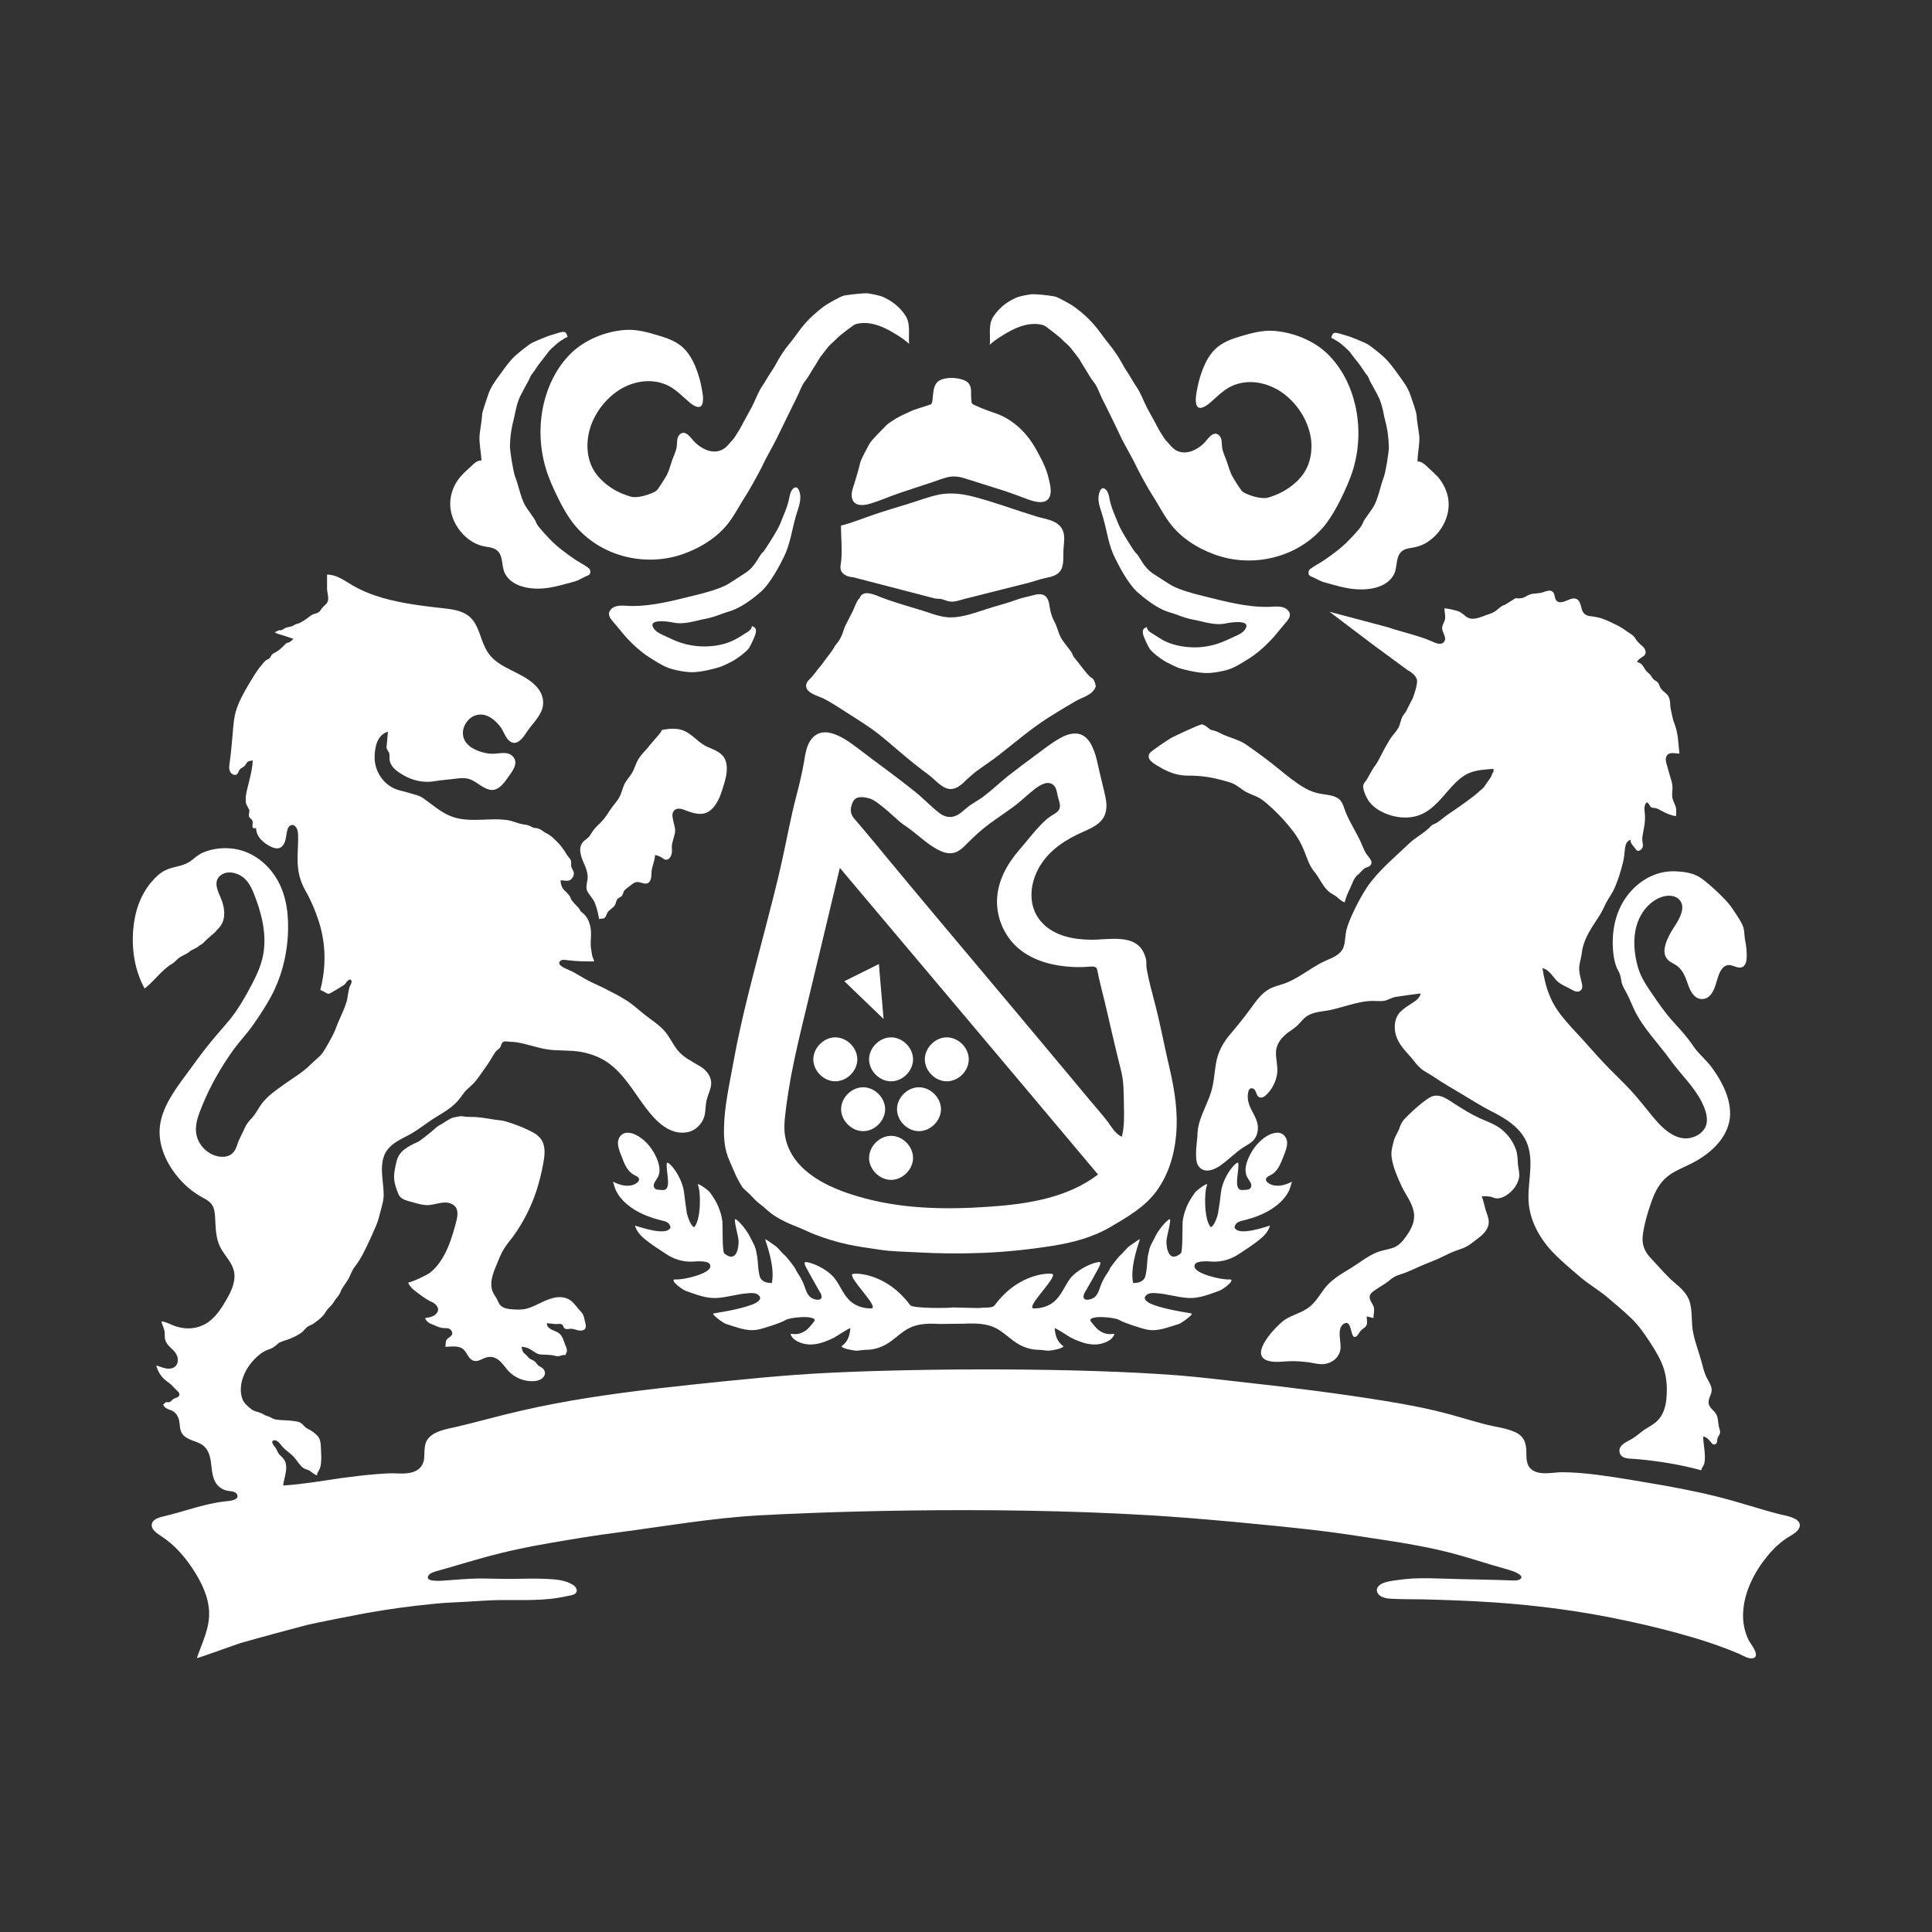 <?xml version="1.0" encoding="utf-8"?>
<!-- Generator: Adobe Illustrator 14.0.0, SVG Export Plug-In . SVG Version: 6.00 Build 43363)  -->
<!DOCTYPE svg PUBLIC "-//W3C//DTD SVG 1.1//EN" "http://www.w3.org/Graphics/SVG/1.1/DTD/svg11.dtd">
<svg version="1.1" id="Calque_2" xmlns="http://www.w3.org/2000/svg" xmlns:xlink="http://www.w3.org/1999/xlink" x="0px" y="0px"
	 width="250px" height="250px" viewBox="0 0 250 250" enable-background="new 0 0 250 250" xml:space="preserve">
<rect x="0" y="0" width="250" height="250" fill="#333333" stroke="none"/>
<g>
	<path fill="#FFFFFF" d="M128.503,41.029c-0.652,1.05-0.317,2.464-0.422,3.59c0.683-0.695,2.161-1.536,2.664-1.805
		c1.165-0.607,2.499-1.072,3.828-0.836c0.267,0.045,0.564,0.117,0.795,0.299c0.169,0.156,1.624,1.182,2.067,1.668
		c0.394,0.424,0.891,0.741,1.225,1.223c0.174,0.252,0.954,1.168,1.088,1.451c0.122,0.252,0.669,1.079,0.793,1.301
		c0.125,0.234,0.726,1.217,0.945,1.461c0.37,0.429,0.581,0.969,0.804,1.48c0.284,0.668,0.61,1.312,0.942,1.95
		c0.671,1.329,1.289,2.667,1.937,4.009c0.639,1.271,1.393,2.481,1.996,3.776c0.279,0.592,1.531,2.859,1.89,3.388
		c0.767,1.184,1.386,2.427,2.219,3.563c1.427,1.983,3.578,3.349,5.849,4.189c4.969,1.836,10.884,0.429,14.281-3.733
		c0.83-1.047,1.492-2.215,2.091-3.414c0.609-1.245,1.187-2.519,1.601-3.855c0.794-2.678,0.904-5.57,0.266-8.31
		c-0.559-2.441-1.72-4.786-3.514-6.566c-1.799-1.79-4.535-2.873-7.058-3.046c-1.424-0.101-2.859,0.295-4.211,0.69
		c-1.174,0.343-2.369,0.771-3.293,1.636c-0.916,0.874-1.47,2.066-1.873,3.261c-0.207,0.62-0.374,1.263-0.495,1.908
		c-0.115,0.634-0.269,1.316-0.133,1.96c0.232,0.985,1.221,0.318,1.699-0.066c0.882-0.746,1.667-1.609,2.709-2.148
		c2.23-1.146,4.919-0.579,6.877,0.863c1.964,1.463,3.398,3.801,3.614,6.259c0.096,1.377-0.159,2.782-0.892,3.932
		c-1.195,1.863-3.198,2.702-3.333,2.777c-0.356,0.164-1.297,0.516-1.546,0.549c-1.259,0.146-2.941-0.624-3.136-0.821
		c-0.265-0.242-1.016-1.444-1.314-1.984c-0.335-0.611-0.493-1.297-0.732-1.943c-0.201-0.59-0.501-1.164-0.589-1.781
		c-0.079-0.526,0.041-1.17-0.396-1.57c-0.764-0.719-1.49,0.559-1.958,1.019c-0.83,0.809-2.063,1.467-3.255,1.075
		c-0.525-0.18-0.945-0.579-1.283-1.014c-0.188-0.219-0.397-0.409-0.558-0.65c-0.188-0.271-0.795-1.213-0.891-1.464
		c-0.113-0.249-1.035-1.898-1.349-2.477c-0.494-0.936-0.826-1.971-1.441-2.839c-0.305-0.433-0.55-0.917-0.84-1.373
		c-0.298-0.472-0.613-0.923-0.878-1.417c-0.513-0.945-1.106-1.836-1.787-2.669c-0.687-0.831-1.286-1.77-1.996-2.577
		c-0.709-0.813-1.524-1.525-2.393-2.167c-0.407-0.324-2.159-1.314-2.635-1.417c-0.543-0.118-2.69-0.376-3.212-0.262
		c-0.511,0.083-1.416,0.234-1.886,0.472C130.918,38.798,129.54,39.408,128.503,41.029"/>
	<path fill="#FFFFFF" d="M172.261,43.743c0.208,0,0.526,0.285,0.838,0.441c0.4,0.216,1.532,1.27,1.645,1.456
		c0.151,0.245,0.934,1.223,1.155,1.498c0.196,0.226,0.781,1.196,0.974,1.39c0.2,0.214,0.273,0.507,0.393,0.772
		c0.162,0.281,1.034,1.842,1.256,2.368c0.265,0.665,0.434,1.381,0.563,2.079c0.104,0.627,0.563,1.701,0.632,4.069
		c0.024,0.655-0.423,3.342-0.674,3.984c-0.467,1.208-0.646,2.528-1.266,3.691c-0.277,0.491-1.289,1.8-1.375,2.07
		c-0.115,0.324-0.307,0.607-0.518,0.874c-0.885,1.033-1.817,2.029-2.893,2.856c-0.533,0.42-1.075,0.807-1.626,1.183
		c-0.578,0.401-1.226,0.712-1.802,1.137c-0.307,0.223-0.362,0.806,0.049,0.962c0.622,0.235,1.165,0.629,1.805,0.793
		c1.367,0.371,2.718,0.81,4.153,0.887c1.738,0.115,4.02-0.264,4.853-2.022c0.439-0.957,0.121-2.413,1.16-3.027
		c0.473-0.286,1.074-0.286,1.604-0.418c0.639-0.149,1.241-0.416,1.771-0.813c1.663-1.194,2.723-3.279,2.457-5.337
		c-0.15-1.079-0.648-2.101-1.354-2.929c-0.428-0.448-0.896-0.845-1.338-1.276c-0.354-0.339-0.776-0.745-1.299-0.717
		c0.012-1.066,0.28-2.122,0.24-3.204c-0.035-0.43-0.348-2.192-0.348-2.684c0.007-0.43-0.623-2.152-0.786-2.634
		c-0.316-1.012-0.974-1.866-1.586-2.71c-0.591-0.803-1.166-1.648-1.92-2.321c-0.346-0.324-1.775-1.498-2.196-1.698
		c-0.416-0.196-2.108-0.921-2.578-1.03c-0.504-0.113-0.968-0.354-1.477-0.367C172.417,43.056,172.329,43.478,172.261,43.743"/>
	<path fill="#FFFFFF" d="M118.22,53.052c-0.302,0.121-1.792,0.807-2.261,1.09c-0.204,0.138-1.089,0.662-1.295,0.918
		c-0.145,0.187-1.864,1.815-2.171,2.392c-0.294,0.543-0.59,1.093-0.857,1.64c-0.14,0.267-0.276,0.561-0.344,0.867
		c-0.063,0.321-0.554,2.061-0.743,2.632c-0.184,0.565-0.434,1.187-0.314,1.789c0.226,1.169,1.465,1.066,2.344,0.8
		c1.35-0.401,2.644-0.989,3.97-1.433c1.403-0.473,2.81-0.925,4.211-1.391c0.631-0.211,1.263-0.475,1.937-0.623
		c0.738-0.159,1.445-0.061,2.148,0.167c1.391,0.434,2.774,0.88,4.165,1.313c1.311,0.4,2.586,0.869,3.862,1.351
		c0.793,0.303,2.342,0.821,2.888-0.162c0.406-0.724,0.109-1.731-0.059-2.472c-0.302-1.374-0.964-2.575-1.64-3.798
		c-1.224-2.21-3.093-3.991-5.554-4.763c-0.841-0.261-2.563-0.965-2.707-1.132c-0.145-0.149-0.145-1.075-0.145-1.675
		c-0.017-0.664-0.313-1.15-0.931-1.379c-0.917-0.347-2.263-0.42-3.142,0.043c-1.183,0.611-0.658,2.886-1.146,3.106L118.22,53.052z"
		/>
	<path fill="#FFFFFF" d="M147.299,76.725c0.989,0.855,2.041,1.646,3.206,2.197c0.58,0.271,1.204,0.399,1.804,0.629
		c0.674,0.264,1.376,0.501,2.104,0.635c1.387,0.251,2.777,0.792,4.188,0.485c0.601-0.137,3.493-0.571,2.476,0.825
		c-0.342,0.464-0.929,0.684-1.441,0.923c-0.665,0.309-1.327,0.624-2.019,0.858c-1.307,0.434-2.693,0.585-4.043,0.439
		c-1.101-0.105-2.196-0.391-3.152-0.921c-0.458-0.257-0.88-0.553-1.33-0.83c-0.312-0.18-0.682-0.43-0.682-0.83
		c-0.129,0.101-0.76,0.101-0.435,1.145c0.082,0.233,0.539,1.308,0.805,1.685c0.35,0.521,1.714,1.521,2.263,1.77
		c0.593,0.277,1.162,0.623,1.786,0.793c0.309,0.072,2.272,0.649,3.674,0.556c0.743-0.049,1.477-0.186,2.204-0.373
		c0.6-0.162,1.248-0.42,3.053-1.583c1.131-0.736,2.42-1.926,3.288-2.969c0.43-0.513,0.837-1.032,1.279-1.535
		c0.35-0.381,0.81-0.958,0.465-1.479c-0.57-0.864-1.747-0.644-2.634-0.615c-2.905,0.057-5.737-0.735-8.536-1.422
		c-1.338-0.333-2.702-0.697-3.933-1.303c-0.273-0.137-2.005-1.273-2.389-1.517c-1.438-0.912-1.813-2.348-2.316-2.726
		c-0.229-0.177-1.617-2.445-1.919-3.031c-0.307-0.559-0.511-1.16-0.754-1.729c-0.288-0.671-0.535-1.326-0.694-2.032
		c-0.088-0.478-0.201-1.285-0.691-1.542c-0.561-0.291-0.763,0.765-0.78,1.098c-0.05,0.887,0.34,1.723,0.57,2.563
		c0.268,0.91,0.458,1.842,0.676,2.768c0.221,0.888,0.487,1.761,0.907,2.576C144.71,73.061,145.953,75.578,147.299,76.725"/>
	<path fill="#FFFFFF" d="M114.327,38.451c-0.469-0.223-1.375-0.373-1.886-0.474c-0.538-0.105-2.672,0.166-3.207,0.266
		c-0.477,0.104-2.22,1.102-2.639,1.416c-0.859,0.654-1.687,1.37-2.395,2.168c-0.719,0.818-1.315,1.751-2.002,2.591
		c-0.678,0.817-1.276,1.718-1.775,2.659c-0.26,0.502-0.584,0.951-0.883,1.422c-0.302,0.45-0.534,0.933-0.847,1.371
		c-0.617,0.877-0.933,1.903-1.431,2.839c-0.326,0.592-1.23,2.224-1.348,2.477c-0.109,0.238-0.723,1.195-0.896,1.466
		c-0.169,0.238-0.38,0.42-0.561,0.649c-0.342,0.429-0.753,0.83-1.287,1.007c-1.171,0.392-2.418-0.259-3.255-1.079
		c-0.47-0.449-1.179-1.721-1.958-1.013c-0.423,0.402-0.315,1.041-0.386,1.572c-0.091,0.634-0.397,1.187-0.597,1.77
		c-0.229,0.659-0.385,1.336-0.719,1.961c-0.301,0.54-1.059,1.734-1.31,1.98c-0.201,0.186-1.887,0.955-3.137,0.812
		c-0.257-0.037-1.192-0.382-1.548-0.544c-0.15-0.068-2.137-0.911-3.348-2.781c-0.736-1.151-0.986-2.557-0.871-3.925
		c0.192-2.458,1.64-4.806,3.6-6.268c1.949-1.451,4.649-2.004,6.89-0.858c1.039,0.539,1.816,1.395,2.702,2.142
		c0.461,0.392,1.466,1.063,1.682,0.068c0.149-0.646-0.015-1.321-0.128-1.963c-0.113-0.643-0.276-1.273-0.493-1.897
		c-0.39-1.189-0.955-2.382-1.866-3.267c-0.921-0.869-2.118-1.284-3.298-1.626c-1.356-0.404-2.761-0.801-4.192-0.701
		c-2.548,0.171-5.26,1.258-7.082,3.054c-1.792,1.77-2.948,4.124-3.515,6.57c-0.619,2.728-0.514,5.62,0.287,8.3
		c0.402,1.333,0.976,2.606,1.599,3.854c0.582,1.204,1.25,2.372,2.086,3.415c3.382,4.162,9.299,5.581,14.268,3.739
		c2.267-0.838,4.421-2.203,5.864-4.191c0.819-1.135,1.442-2.385,2.214-3.546c0.351-0.552,1.612-2.82,1.893-3.401
		c0.589-1.3,1.343-2.511,1.975-3.795c0.658-1.322,1.289-2.672,1.952-3.994c0.325-0.642,0.644-1.294,0.939-1.944
		c0.227-0.521,0.435-1.049,0.8-1.49c0.224-0.242,0.804-1.229,0.935-1.459c0.145-0.225,0.678-1.056,0.803-1.309
		c0.143-0.267,0.916-1.201,1.089-1.452c0.339-0.477,0.828-0.791,1.219-1.223c0.444-0.485,1.9-1.511,2.086-1.66
		c0.227-0.191,0.508-0.262,0.791-0.305c1.316-0.234,2.65,0.238,3.815,0.836c0.498,0.268,1.98,1.107,2.682,1.811
		c-0.103-1.11,0.218-2.545-0.436-3.597C116.177,39.282,114.775,38.682,114.327,38.451"/>
	<path fill="#FFFFFF" d="M73.454,43.617c-0.083-0.257-0.164-0.683-0.521-0.673c-0.513,0.016-0.986,0.263-1.487,0.375
		c-0.457,0.108-2.155,0.827-2.576,1.029c-0.412,0.199-1.842,1.361-2.196,1.686c-0.743,0.683-1.317,1.52-1.909,2.336
		c-0.62,0.837-1.259,1.691-1.594,2.699c-0.151,0.492-0.79,2.213-0.79,2.63c0,0.496-0.307,2.255-0.332,2.7
		c-0.054,1.074,0.21,2.124,0.252,3.191c-0.55-0.033-0.96,0.375-1.316,0.732c-0.444,0.415-0.915,0.815-1.325,1.276
		c-0.722,0.81-1.211,1.835-1.355,2.917c-0.287,2.057,0.791,4.155,2.447,5.346c0.541,0.389,1.122,0.66,1.77,0.81
		c0.531,0.125,1.127,0.125,1.615,0.424c1.043,0.625,0.717,2.059,1.156,3.009c0.821,1.765,3.102,2.152,4.849,2.051
		c1.431-0.1,2.787-0.536,4.155-0.893c0.636-0.172,1.181-0.567,1.799-0.806c0.419-0.152,0.362-0.736,0.056-0.966
		c-0.579-0.428-1.22-0.735-1.811-1.135c-0.55-0.38-1.082-0.768-1.624-1.18c-1.077-0.832-2.005-1.823-2.884-2.861
		c-0.218-0.253-0.419-0.537-0.525-0.869c-0.091-0.271-1.106-1.586-1.373-2.071c-0.618-1.151-0.794-2.487-1.28-3.698
		c-0.24-0.635-0.675-3.309-0.668-3.982c0.07-2.354,0.54-3.433,0.631-4.065c0.144-0.708,0.297-1.415,0.573-2.082
		c0.22-0.521,1.082-2.067,1.243-2.364c0.13-0.262,0.201-0.562,0.411-0.781c0.174-0.182,0.771-1.139,0.982-1.39
		c0.201-0.269,0.982-1.247,1.136-1.48c0.113-0.204,1.262-1.254,1.649-1.468C72.909,43.909,73.244,43.617,73.454,43.617"/>
	<path fill="#FFFFFF" d="M101.412,72.11c0.412-0.821,0.679-1.685,0.897-2.577c0.229-0.921,0.421-1.856,0.68-2.764
		c0.24-0.821,0.611-1.675,0.571-2.548c-0.009-0.335-0.217-1.399-0.774-1.108c-0.494,0.25-0.599,1.058-0.704,1.535
		c-0.146,0.708-0.402,1.365-0.686,2.028c-0.24,0.581-0.442,1.181-0.744,1.737c-0.315,0.578-1.703,2.849-1.923,3.031
		c-0.515,0.371-0.886,1.817-2.328,2.725c-0.388,0.25-2.116,1.384-2.374,1.513c-1.235,0.611-2.599,0.979-3.935,1.307
		c-2.815,0.687-5.631,1.48-8.542,1.422c-0.88-0.021-2.063-0.255-2.627,0.614c-0.344,0.528,0.124,1.106,0.46,1.491
		c0.445,0.487,0.841,1.022,1.277,1.523c0.865,1.042,2.141,2.232,3.292,2.975c1.799,1.167,2.463,1.422,3.067,1.579
		c0.705,0.191,1.441,0.326,2.187,0.381c1.402,0.091,3.358-0.497,3.666-0.581c0.629-0.155,1.203-0.498,1.784-0.769
		c0.55-0.262,1.926-1.257,2.271-1.779c0.252-0.378,0.719-1.452,0.792-1.69c0.342-1.036-0.288-1.036-0.427-1.142
		c0,0.396-0.373,0.649-0.68,0.84c-0.438,0.272-0.87,0.563-1.336,0.813c-0.957,0.537-2.042,0.835-3.14,0.935
		c-1.359,0.138-2.749-0.01-4.047-0.434c-0.688-0.225-1.35-0.544-2.024-0.861c-0.499-0.247-1.099-0.461-1.427-0.934
		c-1.02-1.375,1.883-0.951,2.474-0.816c1.412,0.309,2.802-0.226,4.167-0.483c0.729-0.133,1.438-0.377,2.135-0.645
		c0.59-0.225,1.213-0.354,1.777-0.628c1.181-0.545,2.222-1.329,3.207-2.174C99.748,75.452,101,72.939,101.412,72.11"/>
	<path fill="#FFFFFF" d="M133.189,75.388c0.627-0.162,1.24-0.394,1.888-0.543c0.604-0.143,1.249-0.225,1.772-0.604
		c0.868-0.65,0.731-1.848,0.75-2.805c0.012-1.095,0.409-2.381-0.39-3.31c-0.767-0.869-2.045-0.979-3.087-1.293
		c-2.786-0.851-5.528-1.897-8.357-2.612c-1.355-0.335-2.787-0.493-4.166-0.238c-1.397,0.273-2.709,0.797-4.057,1.207
		c-1.471,0.46-2.949,0.884-4.406,1.382c-1.437,0.485-2.845,1.072-4.315,1.443c0,1.474,0.169,2.948,0.042,4.435
		c-0.042,0.535-0.271,1.132,0.09,1.597c0.346,0.465,0.94,0.621,1.478,0.655l10.517,2.734c0.283,0.049,0.592,0.032,0.874,0.086
		c0.313,0.069,0.599,0.215,0.906,0.282c0.712,0.162,1.422-0.125,2.109-0.312L133.189,75.388z"/>
	<path fill="#FFFFFF" d="M232.199,196.498c-0.563-0.27-1.203-0.406-1.818-0.534c-0.711-0.179-1.408-0.371-2.102-0.571
		c-1.43-0.415-2.828-0.846-4.243-1.244c-2.853-0.801-5.737-1.391-8.651-1.915c-2.915-0.495-5.846-1.033-8.785-1.406
		c-1.447-0.179-2.927-0.315-4.394-0.323c-1.186-0.008-2.629,0.397-3.724-0.161c-0.995-0.51-0.974-1.559-0.974-2.531
		c-0.01-1.195-0.384-2.049-1.536-2.534c-1.18-0.516-2.56-0.652-3.807-0.976c-1.404-0.371-2.8-0.783-4.191-1.183
		c-2.836-0.792-5.723-1.349-8.629-1.818c-5.957-0.972-11.925-1.716-17.912-2.383c-2.965-0.328-5.938-0.702-8.921-0.944
		c-13.298-1.024-33.031-0.922-45.066-0.342c-5.978,0.28-11.941,0.92-17.88,1.535c-5.955,0.64-11.912,1.345-17.794,2.464
		c-2.908,0.552-5.786,1.222-8.657,1.982c-1.373,0.363-2.76,0.708-4.153,1.042c-1.127,0.253-2.528,0.468-3.377,1.299
		c-0.821,0.797-0.594,1.796-0.709,2.811c-0.145,1.24-1.097,1.784-2.281,1.882c-0.606,0.057-1.219-0.003-1.824-0.003
		c-0.744,0-1.489,0.06-2.233,0.123c-1.467,0.118-2.919,0.302-4.388,0.497c-2.486,0.364-4.995,0.798-7.514,0.961
		c0.124-1.129,0.84-2.507,0-3.521c-0.179-0.22-0.412-0.371-0.584-0.608c-0.16-0.234-0.241-0.538-0.408-0.771
		c-0.156-0.201-0.719-0.818-0.22-0.94c0.493-0.127,0.858,0.523,1.141,0.844c0.462,0.501,1.065,0.837,1.51,1.361
		c0.404,0.452,0.697,1.031,1.205,1.384c0.273,0.175,0.628,0.205,0.879,0.403c0.287,0.2,0.535,0.429,0.857,0.542
		c0-0.271,0.162-0.481,0.277-0.704c0.145-0.262,0.21-0.557,0.241-0.858c0.086-0.727,0.01-1.448-0.018-2.188
		c-0.022-0.523-0.11-1.087-0.51-1.451c-0.238-0.225-0.458-0.429-0.743-0.592c-0.258-0.166-0.562-0.269-0.8-0.485
		c-0.202-0.193-0.372-0.446-0.639-0.575c-0.281-0.117-0.575-0.16-0.877-0.196c-0.745-0.109-1.489-0.073-2.23-0.178
		c-0.282-0.045-0.523-0.188-0.778-0.317c-0.248-0.144-0.547-0.151-0.791-0.331c-0.502-0.342-1.179-0.333-1.665-0.719
		c-0.427-0.363-0.896-0.721-1.107-1.273c-0.241-0.63-0.259-1.321-0.154-1.979c0.218-1.22,0.866-2.332,1.72-3.21
		c0.413-0.417,0.868-0.811,1.393-1.071c0.288-0.129,0.604-0.224,0.889-0.357c0.275-0.14,0.499-0.376,0.744-0.564
		c0.45-0.354,1.041-0.42,1.549-0.638c0.591-0.254,1.198-0.523,1.684-0.959c0.201-0.189,0.346-0.42,0.574-0.581
		c0.206-0.159,0.482-0.215,0.692-0.354c0.533-0.359,1.05-0.748,1.468-1.256c0.162-0.225,0.287-0.482,0.474-0.688
		c0.166-0.209,0.386-0.367,0.547-0.588c0.203-0.238,0.333-0.521,0.543-0.766c0.211-0.262,0.412-0.52,0.547-0.835
		c0.212-0.578,0.629-1.042,0.945-1.555c0.349-0.556,0.503-1.21,0.906-1.723c0.832-1.037,1.374-2.261,1.939-3.458
		c0.293-0.621,0.549-1.254,0.836-1.88c0.296-0.669,0.432-1.384,0.629-2.084c0.166-0.628,0.353-1.262,0.346-1.91
		c0-0.773-0.121-1.539-0.179-2.296c-0.105-1.189-0.096-2.488,0.639-3.49c0.715-0.966,1.87-1.442,2.884-1.994
		c1.207-0.65,2.25-1.553,3.413-2.261c1.051-0.642,2.171-1.277,2.964-2.256c0.373-0.449,0.666-0.966,1.102-1.36
		c0.516-0.456,1.025-0.92,1.414-1.492c0.393-0.556,0.791-1.094,1.17-1.656c0.396-0.555,0.689-1.164,1.083-1.703
		c0.162-0.211,0.413-0.327,0.565-0.526c0.152-0.197,0.134-0.444,0.293-0.629c0.175-0.221,0.477-0.185,0.724-0.158
		c0.365,0.053,0.737,0.031,1.1,0.09c1.383,0.214,2.7,0.74,4.087,0.938c1.431,0.196,2.884,0.055,4.31,0.317
		c1.285,0.243,2.553,0.715,3.601,1.499c2.006,1.489,3.226,3.716,4.696,5.665c1.254,1.668,3.029,3.603,5.337,3.24
		c1.056-0.157,1.956-0.987,2.273-2.013c0.189-0.61,0.149-1.27,0.26-1.903c0.113-0.663,0.428-1.267,0.581-1.915
		c0.276-1.138-0.393-2.13-1.355-2.707c-1.049-0.633-2.18-1.144-2.968-2.139c-0.603-0.771-0.997-1.689-1.645-2.429
		c-0.679-0.781-1.566-1.336-2.383-1.973c-0.81-0.615-1.538-1.322-2.393-1.889c-0.939-0.622-1.971-1.136-2.982-1.651
		c-0.945-0.475-1.929-0.859-2.825-1.413c-0.469-0.258-0.908-0.548-1.395-0.791c-0.4-0.189-0.837-0.354-1.22-0.574
		c-0.259-0.162-0.631-0.456-0.317-0.765c0.258-0.262,0.724-0.136,1.048-0.104c1.129,0.151,2.219,0.146,3.358,0.146
		c-0.042-0.228-0.167-0.433-0.234-0.66c-0.089-0.299-0.096-0.602-0.152-0.887c-0.133-0.657-0.022-1.331-0.022-1.981
		c0-0.998-0.265-2.101-1.087-2.739c-0.145-0.114-0.314-0.251-0.378-0.444c-0.078-0.248-1.116-1.083-1.195-1.542
		c-0.026-0.186-0.527-0.71-0.697-0.859c-0.409-0.335-0.564-0.868-0.594-1.384c0.468,0,1.056,0.232,1.435-0.185
		c0.188-0.197,0.316-0.472,0.295-0.764c-0.045-0.306-0.286-0.553-0.342-0.865c-0.04-0.278,0.047-0.593-0.096-0.863
		c-0.145-0.25-0.356-0.431-0.496-0.679c-0.354-0.572-0.735-1.135-1.214-1.604c-0.417-0.391-0.813-0.844-1.336-1.086
		c-0.496-0.243-0.905-0.708-1.478-0.716c-0.287,0-0.508-0.165-0.754-0.278c-0.277-0.133-0.583-0.162-0.881-0.205
		c-0.697-0.114-1.348-0.458-2.051-0.549c-2.554-0.355-5.288,0.512-7.701-0.688c-1.178-0.57-2.151-1.455-3.218-2.19
		c-0.491-0.331-1.097-0.429-1.655-0.602c-0.638-0.214-1.335-0.309-1.963-0.583c-1.544-0.658-2.561-2.28-2.595-3.939
		c-0.021-1.28,0.274-3.021,1.724-3.433c-0.059,0.693-0.124,1.376-0.189,2.063c-0.01,0.105,0.154,0.391,0.219,0.468
		c0.228,0.272,0.161,0.641,0.169,0.956c0.059,1.096,1.075,1.733,1.929,2.21c1.126,0.634,2.464,0.924,3.735,0.733
		c0.713-0.109,1.421-0.208,2.126-0.261c0.744-0.055,1.492-0.253,2.252-0.111c1.081,0.197,1.814,1.192,2.885,1.442
		c1.06,0.258,1.833-0.759,2.354-1.519c0.525-0.745,1.485-1.842,0.719-2.738c-0.736-0.835-1.941-0.323-2.872-0.391
		c-1.556-0.112-3.83-0.989-3.619-2.916c0.124-1.026,0.935-1.983,1.974-2.134c1.205-0.178,2.253,0.735,2.912,1.633
		c0.432,0.598,0.628,1.496,1.307,1.884c0.88,0.513,1.646-0.643,2.054-1.265c0.586-0.902,1.425-1.665,1.872-2.663
		c0.494-1.095,0.241-2.265-0.542-3.15c-1.462-1.665-3.813-2.115-5.48-3.512c-0.84-0.703-1.299-1.623-1.661-2.644
		c-0.355-0.966-0.662-2.035-1.406-2.792c-0.84-0.85-2.063-1.085-3.206-1.219c-1.404-0.166-2.808-0.312-4.208-0.534
		c-2.778-0.44-5.45-1.051-7.916-2.478c-1.001-0.591-2.053-1.39-3.29-1.39v1.799c0,0.517,0.226,1.032,0.123,1.551
		c-0.088,0.436-0.505,0.649-0.771,0.985c-0.134,0.177-0.241,0.384-0.421,0.521c-0.205,0.169-0.499,0.179-0.739,0.286
		c-0.418,0.188-0.735,0.543-1.142,0.777c-0.219,0.117-0.438,0.275-0.666,0.372c-0.222,0.085-0.462,0.114-0.652,0.249
		c-0.371,0.286-0.889,0.188-1.267,0.447c-0.176,0.124-0.377,0.246-0.587,0.216c-0.263-0.021-0.417,0.23-0.655,0.23
		c0.248,0.243,0.619,0.279,0.925,0.384c0.494,0.167,0.989,0.325,1.482,0.492c-0.129,0.18-0.3,0.324-0.493,0.429
		c-0.153,0.081-0.367,0.081-0.504,0.22c-0.354,0.395-0.745,0.762-1.185,1.037c-0.199,0.109-0.388,0.189-0.553,0.337
		c-0.152,0.134-0.185,0.34-0.323,0.481c-0.138,0.149-0.356,0.171-0.51,0.302c-0.188,0.153-0.324,0.358-0.484,0.536
		c-0.7,0.8-1.229,1.755-1.787,2.675c-0.573,0.979-1.127,1.968-1.497,3.062c-0.362,1.077-0.418,2.214-0.514,3.335
		c-0.105,1.188-0.204,2.375-0.373,3.555c-0.067,0.434-0.154,0.945,0.112,1.327c0.19,0.272,0.679,0.478,0.905,0.144
		c0.124-0.186,0.155-0.42,0.316-0.567c0.145-0.148,0.353-0.225,0.507-0.347c0.207-0.144,0.268-0.378,0.42-0.55
		c0.179-0.191,0.47-0.185,0.716-0.237c-0.028,0.91-0.246,1.799-0.461,2.686c-0.206,0.887-0.527,1.786-0.432,2.72
		c0.043,0.363,0.299,0.644,0.432,0.965c0.11,0.32-0.149,0.663,0.021,0.978c0.09,0.129,0.25,0.207,0.335,0.338
		c0.111,0.148,0.106,0.333,0.096,0.511c-0.027,0.158-0.049,0.336,0.02,0.487c0.075,0.177,0.293,0.059,0.424,0.059
		c0,1.141,0.995,1.983,1.952,2.433c0.457,0.223,1.053,0.335,1.44-0.086c0.402-0.43,0.469-1.063,0.557-1.607
		c0.065-0.348,0.114-0.813,0.423-1.026c0.413-0.301,0.815,0.088,0.945,0.465c0.155,0.468,0.123,1.004,0.123,1.491
		c-0.011,0.773-0.071,1.544-0.071,2.334c-0.001,1.471,0.265,2.786,1,4.07c0.692,1.194,1.212,2.436,1.664,3.753
		c0.916,2.74,1.057,5.487,0.468,8.324c-0.056,0.274-0.123,0.558-0.193,0.827c0.209,0,0.852,0.465,1.042,0.478
		c0.236,0.017,1.754-0.986,1.967-1.106c0.22-0.113,0.313-0.348,0.476-0.522c0.105-0.135,0.361-0.332,0.505-0.14
		c0.184,0.263-0.073,0.539-0.152,0.773c-0.243,0.615-0.243,1.27-0.402,1.9c-0.191,0.663-0.464,1.315-0.751,1.938
		c-0.295,0.638-0.555,1.272-0.793,1.917c-0.211,0.553-1.337,2.609-1.739,3.065c-0.486,0.52-1.041,0.965-1.559,1.47
		c-0.962,0.938-2.151,1.616-3.232,2.392c-1.041,0.748-2.139,1.479-2.917,2.504c-0.365,0.485-0.631,1.04-1.003,1.524
		c-0.402,0.521-0.92,0.943-1.171,1.559c-0.234,0.527-0.508,1.028-0.741,1.546c-0.268,0.545-0.35,1.189-0.753,1.661
		c-0.648,0.791-1.851,0.718-2.7,0.335c-1.024-0.457-1.843-1.406-2.082-2.496c-0.309-1.354,0.257-2.692,0.755-3.918
		c1.045-2.549,2.423-4.949,4.026-7.183c0.822-1.114,1.786-2.121,2.576-3.261c0.823-1.165,1.604-2.381,2.291-3.637
		c1.272-2.361,1.967-5.008,2.15-7.684c0.162-2.549-0.085-5.232-1.394-7.46c-1.164-1.994-3.149-3.557-5.452-3.924
		c-1.352-0.219-2.774-0.081-4.045,0.432c-0.577,0.229-1.063,0.65-1.546,1.035c-0.546,0.432-1.187,0.639-1.854,0.801
		c-0.709,0.164-1.421,0.349-2.026,0.764c-0.64,0.434-1.151,1.021-1.63,1.614c-0.945,1.259-1.557,2.748-1.846,4.295
		c-0.572,3.066-0.235,6.351,1.262,9.119c1.041-0.785,1.806-1.838,2.8-2.662c0.236-0.205,0.503-0.39,0.769-0.539
		c0.228-0.117,0.735-0.659,0.92-0.792c0.253-0.186,1.151-0.582,1.286-0.748c0.152-0.186,0.992-0.524,1.154-0.679
		c0.23-0.211,0.557-0.32,0.768-0.571c0.302-0.371,1.363-1.192,1.535-1.421c0.194-0.266,0.469-0.464,0.638-0.739
		c0.68-1.038,0.478-2.387,0.034-3.466c-0.379-0.92-1.075-2.176-0.11-2.991c0.831-0.694,2.112-0.421,2.906,0.18
		c0.931,0.693,1.333,1.843,1.724,2.884c0.945,2.569,1.502,5.398,0.708,8.076c-0.386,1.342-1.05,2.578-1.712,3.795
		c-0.666,1.226-1.383,2.415-2.248,3.521c-0.889,1.104-1.872,2.152-2.763,3.266c-0.914,1.128-1.771,2.315-2.633,3.484
		c-1.537,2.101-3.447,4.491-3.783,7.159c-0.314,2.549,0.906,5.05,2.543,6.909c0.859,0.985,1.878,1.788,3.025,2.412
		c0.498,0.265,1,0.558,1.267,1.078c0.288,0.587,0.288,1.27,0.324,1.903c0.057,1.296,0.128,2.639,0.85,3.782
		c0.582,0.948,1.453,1.809,1.605,2.979c0.172,1.295-0.476,2.511-1.104,3.597c-0.614,1.055-1.318,2.1-2.334,2.805
		c-0.857,0.568-1.888,0.833-2.909,0.74c-0.543-0.054-1.107-0.172-1.625-0.399c-0.477-0.193-0.934-0.455-1.458-0.482
		c0.075,0.39,0.287,0.731,0.373,1.121c0.115,0.433,0,0.912,0.151,1.357c0.25,0.722,1.004,1.075,1.383,1.72
		c0.356,0.598,0.334,1.439-0.363,1.793c-0.702,0.338-1.517-0.092-2.196-0.298c0.146,0.704,0.566,1.379,1.106,1.851
		c0.261,0.229,0.558,0.408,0.815,0.636c0.275,0.267,0.521,0.556,0.812,0.826c0.191,0.184,0.383,0.459,0.147,0.698
		c-0.192,0.191-0.483,0.182-0.692,0.344c-0.199,0.139-0.331,0.399-0.606,0.408c-0.137,0.018-0.307-0.061-0.441,0.044
		c-0.081,0.077-0.132,0.23-0.268,0.23c0.131,0.452,0.628,0.631,1.041,0.769c0.527,0.178,0.875,0.703,1.011,1.223
		c0.145,0.596,0.066,1.247,0.402,1.774c0.302,0.481,0.85,0.721,1.353,0.914c0.542,0.188,1.107,0.378,1.54,0.788
		c0.456,0.428,0.665,1.05,0.788,1.655c0.201,1.101,0.118,2.354,0.854,3.268c0.372,0.438,0.889,0.728,1.448,0.801
		c0.413,0.067,1.02,0.067,1.169,0.542c0.229,0.691-1.121,0.771-1.51,0.812c-2.751,0.286-5.365,1.329-8.048,1.952
		c-0.524,0.116-1.348,0.341-1.498,0.953c-0.175,0.748,0.723,1.269,1.23,1.619c1.635,1.053,2.977,2.581,4.041,4.188
		c1.101,1.684,2.071,3.585,2.134,5.629c0.075,2.109-0.928,3.999-1.584,5.946c0.201,0,5.288-1.842,5.65-1.947
		c2.857-0.813,5.747-1.588,8.63-2.35c0.646-0.175,6.819-1.392,7.482-1.502c2.916-0.52,5.786-0.923,8.696-1.204
		c1.453-0.16,2.923-0.214,4.384-0.288c1.448-0.084,2.911-0.196,4.374-0.223c2.879-0.021,5.792,0.153,8.638-0.5
		c0.357-0.088,0.773-0.091,1.09-0.322c0.415-0.315,0.162-0.842-0.201-1.088c-0.955-0.667-2.302-0.771-3.432-0.822
		c-1.439-0.073-2.888-0.03-4.324-0.008c-1.468,0.024-2.958-0.048-4.435-0.048c-1.488,0.009-2.96,0.161-4.438,0.259
		c-0.275,0.013-2.704,0.273-2.15-0.635c0.179-0.298,0.605-0.429,0.92-0.539c0.664-0.192,1.326-0.37,1.99-0.565
		c1.412-0.423,2.835-0.834,4.251-1.229c2.845-0.791,5.718-1.399,8.62-1.891c2.917-0.502,5.85-0.996,8.791-1.364
		c5.94-0.784,12.26-1.882,18.249-2.206c6.026-0.342,28.743-1.33,50.721,0c5.99,0.362,15.21,1.229,21.18,1.913
		c2.985,0.345,5.984,0.821,8.96,1.276c2.921,0.438,5.821,0.951,8.699,1.688c2.325,0.606,4.6,1.388,6.909,2.025
		c0.639,0.197,1.411,0.371,1.954,0.798c0.155,0.135,0.272,0.307,0.112,0.479c-0.288,0.307-0.892,0.254-1.267,0.239
		c-2.798-0.123-5.593-0.114-8.39-0.224c-1.441-0.043-2.885-0.091-4.324-0.025c-0.676,0.049-1.373,0.109-2.054,0.211
		c-0.627,0.088-1.341,0.179-1.918,0.445c-0.479,0.22-0.886,0.702-0.572,1.24c0.326,0.548,1.071,0.673,1.652,0.72
		c1.439,0.086,2.892,0.062,4.331,0.086c2.98,0.079,5.963,0.184,8.938,0.383c5.889,0.395,11.743,1.177,17.504,2.434
		c2.839,0.609,5.68,1.31,8.469,2.141c1.372,0.407,2.719,0.853,4.055,1.36c0.646,0.24,1.284,0.495,1.904,0.766
		c0.494,0.229,1.151,0.659,1.718,0.527c1.039-0.241-0.358-1.913-0.558-2.32c-0.568-1.143-0.803-2.422-0.716-3.703
		c0.161-2.617,1.462-5.15,3.103-7.159c0.85-1.038,1.827-1.96,2.986-2.636c0.45-0.268,1.008-0.591,1.195-1.128
		C233.041,197.122,232.646,196.695,232.199,196.498z"/>
	<path fill="#FFFFFF" d="M163.821,152.721c-0.096-0.384,0.413-0.558,0.661-0.699c0.865-0.465,1.229-1.441,1.569-2.308
		c0.332-0.845,0.889-2.027,0.096-2.801c-0.613-0.629-1.617-0.27-2.26,0.116c-0.896,0.572-1.622,1.409-2.105,2.35
		c-0.478,0.911-0.9,2.066-0.346,3.034c0.207,0.372,0.657,0.792,0.413,1.261c-0.187,0.367-0.67,0.255-1.002,0.315
		c-1.357,0.148-0.501-2.243-0.604-3.446c-0.051-0.541-1.957,1.488-2.249,3.729c-0.096,0.876-0.211,1.75-0.362,2.604
		c-0.042,0.372-0.441,1.696-0.947,1.928c-0.885-0.883-0.885-4.569-0.498-5.433c0.224-0.52-1.343,0.65-1.545,0.934
		c-0.393,0.571-1.348,1.782-1.609,3.775c-0.04,0.364,0.031,3.877-0.233,4.103c-1.634,1.357-1.884-0.86-1.865-1.602
		c0.023-0.594,0.758-3.041,0.368-2.812c-0.563,0.339-1.478,1.549-1.749,2.117c-0.286,0.602-0.657,1.151-0.834,1.783
		c-0.084,0.302-0.113,0.621-0.197,0.914c-0.079,0.357-0.097,2.274-0.433,2.839c-0.303,0.493-0.932,0.604-1.467,0.604
		c-0.466-2.223,0.878-5.482,0.878-5.687c-0.236,0.084-0.957,0.642-1.182,0.783c-0.545,0.332-0.863,0.901-1.349,1.301
		c-0.192,0.158-1.251,1.492-1.351,1.73c-0.144,0.327-0.347,0.622-0.548,0.913c-0.35,0.552-0.609,1.151-0.811,1.766
		c-0.173,0.497-0.442,1.03-0.971,1.221c-0.254,0.1-0.613,0.197-0.861,0.084c-0.5-0.229-0.049-0.916,0.119-1.19
		c0.279-0.462,1.472-2.596,1.617-2.885c0.426-0.819,0.201-0.807-0.26-0.709c-1.138,0.264-2.721,1.159-3.436,2.101
		c-0.711,0.968-1.133,2.193-2.082,2.989c-0.736,0.613-1.726,0.888-2.672,0.866c-0.933-0.232,2.888-3.79,2.525-4.421
		c-0.131-0.204-4.343-0.305-7.518,4.001c-0.316,0.442-1.379,0.255-2.045,0.372l-3.392-0.079c-0.47,0.097-5.18,0.149-5.503-0.293
		c-3.186-4.305-7.378-4.205-7.504-4.001c-0.363,0.631,3.448,4.188,2.519,4.421c-0.955,0.021-1.935-0.253-2.679-0.866
		c-0.945-0.796-1.354-2.021-2.091-2.989c-0.689-0.941-2.275-1.837-3.435-2.101c-0.444-0.097-0.684-0.11-0.25,0.709
		c0.154,0.289,1.333,2.423,1.611,2.885c0.173,0.274,0.641,0.962,0.143,1.19c-0.267,0.113-0.629,0.017-0.877-0.084
		c-0.525-0.19-0.803-0.724-0.982-1.221c-0.201-0.614-0.449-1.214-0.805-1.766c-0.197-0.291-0.388-0.586-0.525-0.913
		c-0.114-0.237-1.165-1.572-1.373-1.73c-0.486-0.399-0.812-0.969-1.34-1.301c-0.225-0.142-0.96-0.7-1.182-0.783
		c0,0.204,1.339,3.464,0.861,5.687c-0.515,0-1.146-0.11-1.452-0.604c-0.339-0.564-0.349-2.481-0.445-2.839
		c-0.07-0.293-0.098-0.612-0.185-0.914c-0.162-0.632-0.535-1.182-0.827-1.783c-0.281-0.568-1.196-1.78-1.761-2.117
		c-0.38-0.23,0.355,2.217,0.371,2.812c0.023,0.741-0.224,2.96-1.86,1.602c-0.267-0.226-0.19-3.738-0.234-4.103
		c-0.265-1.993-1.212-3.204-1.608-3.775c-0.201-0.283-1.775-1.453-1.549-0.934c0.388,0.863,0.388,4.55-0.511,5.433
		c-0.494-0.231-0.891-1.556-0.956-1.928c-0.127-0.854-0.232-1.729-0.343-2.604c-0.302-2.242-2.196-4.271-2.233-3.729
		c-0.118,1.204,0.744,3.595-0.611,3.446c-0.342-0.061-0.827,0.052-1.012-0.315c-0.231-0.469,0.212-0.889,0.42-1.261
		c0.556-0.968,0.124-2.123-0.338-3.034c-0.493-0.94-1.21-1.777-2.126-2.35c-0.638-0.386-1.625-0.744-2.253-0.116
		c-0.778,0.774-0.226,1.957,0.105,2.801c0.327,0.866,0.692,1.843,1.566,2.308c0.25,0.14,0.767,0.314,0.65,0.699
		c-0.095,0.4-1.299,1.271-3.355,0.186c0.054,0.215,0.29,1.017,0.405,1.201c0.116,0.173,1.097,2.606,5.646,3.758
		c0.779,0.197,1.221,0.242,1.39,0.94c-0.422,1.307-4.485-0.215-4.599-0.215c0.197,0.735,0.735,1.318,1.306,1.782
		c0.811,0.65,1.707,1.234,2.575,1.802c1.097,0.748,2.27,1.144,3.601,1.075c0.438-0.022,2.499-0.245,2.252,0.721
		c-0.201,0.871-3.399,1.649-4.459,1.586c-0.966-0.061,0.726,1.277,1.317,1.488c1.277,0.446,2.568,0.987,3.951,0.915
		c1.393-0.071,2.729-0.536,4.131-0.619c0.478-0.044,1.074-0.07,1.422,0.361c0.318,0.396-0.211,0.768-0.542,0.936
		c-1.222,0.606-3.942,1.093-5.364,1.313c-0.439,0.049,1.258,1.277,1.605,1.377c1.294,0.377,2.612,0.973,3.988,0.744
		c0.69-0.1,3.197-0.927,3.705-1.26c0.469-0.304,2.511-0.469,3.046-0.343c0.198,0.041,0.896,0.121,0.665,0.478
		c-0.25,0.392-0.84,1.035-1.042,1.182c-1.116,0.793-1.819,0.398-2.037,0.474c0.21,0.708,0.962,1.059,1.619,1.251
		c0.479,0.141,0.994,0.141,1.483,0.092c0.885-0.092,1.956-0.55,2.564-0.871c0.217-0.104,1.776-1.159,2.084-1.212
		c-0.079,0.792-0.229,1.71-1.165,2.359c0.332,0.354,1.402,0.478,1.583,0.517c0.613,0.112,1.107-0.08,1.618-0.075
		c0.896,0.009,1.78-0.259,2.553-0.682c1.097-0.609,1.931-1.589,3.063-2.149c1.212-0.598,2.648-0.59,3.962-0.512l3.115-0.036
		c1.316-0.065,2.833-0.052,4.046,0.548c1.118,0.561,1.965,1.54,3.065,2.149c0.767,0.423,1.659,0.69,2.547,0.682
		c0.513-0.005,1.009,0.188,1.622,0.075c0.18-0.039,1.241-0.163,1.584-0.517c-0.945-0.649-1.081-1.567-1.161-2.359
		c0.311,0.053,1.865,1.107,2.067,1.212c0.631,0.321,1.697,0.779,2.579,0.871c0.482,0.049,1.009,0.049,1.467-0.092
		c0.663-0.192,1.418-0.543,1.636-1.251c-0.218-0.075-0.926,0.319-2.037-0.474c-0.215-0.146-0.794-0.79-1.05-1.182
		c-0.216-0.356,0.45-0.437,0.652-0.478c0.543-0.125,2.595,0.041,3.055,0.343c0.521,0.333,3.016,1.16,3.704,1.26
		c1.381,0.229,2.688-0.368,3.992-0.744c0.343-0.1,2.052-1.328,1.613-1.377c-1.432-0.221-4.144-0.705-5.381-1.313
		c-0.311-0.168-0.856-0.539-0.533-0.936c0.346-0.432,0.945-0.405,1.43-0.361c1.382,0.083,2.726,0.548,4.122,0.619
		c1.381,0.072,2.672-0.469,3.941-0.915c0.608-0.211,2.307-1.549,1.324-1.488c-1.058,0.063-4.256-0.715-4.467-1.586
		c-0.236-0.966,1.832-0.743,2.261-0.721c1.337,0.068,2.512-0.327,3.619-1.075c0.857-0.567,1.756-1.151,2.557-1.802
		c0.573-0.464,1.122-1.047,1.317-1.782c-0.105,0-4.182,1.521-4.591,0.215c0.162-0.698,0.604-0.743,1.376-0.94
		c4.555-1.151,5.545-3.585,5.655-3.758c0.101-0.185,0.349-0.986,0.402-1.201C165.13,153.992,163.935,153.121,163.821,152.721z"/>
	<path fill="#FFFFFF" d="M182.104,86.686c0.504,0.276,0.995,0.631,1.228,1.189c0.194,0.53-0.393,2.138-0.503,2.433
		c-0.126,0.287-0.691,1.309-0.796,1.574c-0.103,0.25-0.296,0.438-0.447,0.664c-0.36,0.51-0.354,1.17-0.667,1.691
		c-0.316,0.525-0.762,0.95-1.082,1.463c-0.379,0.622-0.743,1.273-1.074,1.924c-0.29,0.577-0.574,1.15-0.976,1.655
		c-0.171,0.235-0.763,1.333-0.933,1.604c-0.204,0.299-0.511,0.592-0.461,0.973c0.055,0.477,0.242,0.934,0.468,1.37
		c0.39,0.778,1.075,1.356,1.844,1.77c1.611,0.84,3.646,1.115,5.335,0.324c1.625-0.768,2.667-2.299,3.864-3.581
		c0.634-0.69,1.364-1.363,2.247-1.726c0.982-0.399,2.068-0.439,3.111-0.52v0.419c-0.154,0-0.239,0.521-0.412,0.755
		c-0.141,0.178-0.647,0.939-0.821,1.174c-0.192,0.258-0.476,0.416-0.704,0.64c-0.402,0.43-2.471,1.9-3.037,2.28
		c-0.541,0.363-1.079,0.716-1.581,1.128c-0.241,0.195-0.486,0.378-0.744,0.55c-0.25,0.173-0.575,0.217-0.793,0.457
		c-0.842,0.9-1.979,1.429-2.868,2.287c-1.867,1.798-3.929,3.461-5.41,5.624c-0.762,1.158-1.414,2.407-1.986,3.684
		c-0.272,0.608-0.53,1.237-0.688,1.892c-0.165,0.695-0.125,1.437-0.343,2.118c-0.34,1.014-1.414,1.418-2.313,1.806
		c-1.253,0.553-2.365,1.386-3.556,2.086c-0.556,0.323-1.134,0.63-1.75,0.857c-0.666,0.241-1.366,0.378-1.999,0.721
		c-1.057,0.583-1.741,1.601-2.432,2.543c-0.841,1.162-1.745,2.27-2.677,3.369c-0.816,0.966-1.472,2.111-1.727,3.356
		c-0.283,1.363-0.293,2.757-0.71,4.078c-0.415,1.334-1.11,2.565-1.505,3.899c-0.169,0.578-0.26,1.163-0.26,1.761
		c0.012,0.291-0.429,2.84,0.033,3.731c0.621,1.165,1.894,0.798,2.79,0.209c1.09-0.731,1.995-1.706,3.095-2.433
		c0.473-0.307,1.018-0.558,1.392-0.998c0.394-0.472,0.561-1.143,0.506-1.766c-0.105-1.18-1.001-2.068-1.24-3.203
		c-0.09-0.355-0.164-1.737,0.447-1.694c0.431,0.024,0.546,0.486,0.669,0.813c0.228,0.495,0.678,0.488,1.071,0.165
		c0.854-0.715,1.438-1.863,1.563-2.96c0.104-0.969-0.241-1.909-0.146-2.875c0.089-1.028,0.813-1.798,1.602-2.395
		c0.375-0.275,0.774-0.52,1.114-0.834c0.313-0.306,0.591-0.641,0.898-0.95c0.76-0.705,1.695-0.832,2.69-0.97
		c2.085-0.287,4.044-1.265,6.164-1.298c0.527-0.007,1.07,0.078,1.592-0.027c0.501-0.117,0.938-0.432,1.453-0.498
		c1.079-0.156,2.136-0.318,3.201-0.443c-0.104,0.518-0.536,0.882-0.959,1.151c-0.56,0.364-1.145,0.714-1.622,1.181
		c-0.801,0.764-0.93,2.005-0.639,3.032c0.324,1.183,1.223,2.059,2.01,2.956c0.389,0.469,0.729,0.969,1.188,1.357
		c0.498,0.444,1.123,0.718,1.699,1.107c1.186,0.808,2.446,1.53,3.685,2.269c1.21,0.712,2.39,1.484,3.646,2.126
		c1.947,0.97,4.047,2.218,4.822,4.39c0.919,2.64-0.211,5.426,0.21,8.11c0.379,2.434,1.775,4.592,3.506,6.276
		c1.018,0.989,2.105,1.897,3.167,2.803c1.042,0.877,2.226,1.572,3.276,2.425c1.097,0.92,2.187,1.849,3.222,2.819
		c0.993,0.949,1.777,2.088,2.515,3.222c0.695,1.08,1.371,2.188,1.754,3.422c0.391,1.271,0.433,2.639,0.298,3.95
		c-0.124,1.082-0.486,2.15-1.337,2.867c-0.458,0.397-1.013,0.671-1.518,1.006c-0.539,0.377-1.026,0.846-1.596,1.177
		c-0.626,0.372-1.777,0.77-1.594,1.71c0.176,0.954,1.383,0.813,2.105,0.89c2.863,0.25,5.715,0.702,8.48,1.461
		c0-0.314,0.283-0.545,0.36-0.822c0.095-0.368,0.105-0.74,0.09-1.125c-0.03-0.81-0.202-1.62-0.224-2.429
		c0.531,0.069,0.843,0.546,1.156,0.915c0.124,0.162,0.393,0.162,0.526,0.008c0.218-0.219,0.084-0.538,0.205-0.787
		c0.096-0.197,0.27-0.379,0.309-0.622c0.021-0.279-0.117-0.563-0.172-0.852c-0.121-0.57-0.055-1.163-0.411-1.669
		c-0.284-0.414-0.8-0.709-0.896-1.247c-0.105-0.582,0.32-1.086,0.381-1.632c0.061-0.614-0.334-1.146-0.593-1.65
		c-0.334-0.617-0.495-1.299-0.67-1.969c-0.352-1.356-0.898-2.669-1.146-4.04c-0.237-1.253-0.057-2.56-0.401-3.786
		c-0.32-1.216-1.298-1.978-2.22-2.777c-0.986-0.876-1.842-1.918-2.752-2.869c-0.926-0.946-1.308-1.924-1.104-3.227
		c0.196-1.352,0.582-2.69,1.028-3.972c0.395-1.169,0.914-2.304,1.806-3.175c0.967-0.915,2.232-1.374,3.397-1.95
		c2.035-1.022,4.097-2.674,4.81-4.937c0.808-2.549-0.573-5.346-2.037-7.385c-0.765-1.086-1.814-1.871-2.553-2.979
		c-0.768-1.158-1.714-2.16-2.641-3.183c-0.946-1.051-1.731-2.192-2.525-3.355c-0.761-1.112-1.517-2.189-1.907-3.493
		c-0.743-2.54-0.811-5.547,0.946-7.676c0.77-0.913,1.846-1.665,3.09-1.665c1.002,0,1.806,0.702,1.661,1.755
		c-0.168,1.231-1.073,2.216-1.62,3.275c-0.438,0.858-0.992,2.071-0.438,2.999c0.297,0.494,0.84,0.677,1.298,0.977
		c0.524,0.353,0.879,0.888,1.123,1.443c0.368,0.819,0.527,1.779,1.168,2.448c0.654,0.703,1.634,0.602,2.205-0.141
		c0.525-0.688,0.66-1.548,0.938-2.339c0.255-0.761,0.735-1.621,1.664-1.412c0.473,0.105,1.02,0.458,1.488,0.206
		c0.486-0.267,0.52-0.959,0.529-1.432c0.004-0.651-0.068-1.307-0.196-1.944c-0.137-0.634-0.06-1.346-0.326-1.976
		c-0.258-0.595-0.646-1.149-1.005-1.702c-0.376-0.585-0.792-1.157-1.268-1.647c-0.926-0.958-1.961-1.939-3.034-2.732
		c-0.988-0.724-2.256-0.896-3.436-0.935c-2.514-0.103-4.77,1.234-6.236,3.208c-1.563,2.106-2.025,4.729-1.775,7.289
		c0.076,0.635,0.179,1.289,0.423,1.895c0.103,0.3,0.302,0.55,0.411,0.854c0.129,0.33,0.171,0.683,0.234,1.03
		c0.122,0.587,0.449,1.079,0.721,1.591c0.337,0.631,0.586,1.302,0.888,1.946c1.157,2.477,3.177,4.438,4.748,6.646
		c1.328,1.829,2.995,3.344,4.03,5.387c0.389,0.792,0.745,1.705,0.653,2.605c-0.112,0.985-0.894,1.664-1.784,1.954
		c-2.175,0.72-4.073-1.254-5.297-2.767c-0.839-1.038-1.669-2.076-2.559-3.079c-0.951-1.051-1.992-2.027-2.984-3.042
		c-0.961-0.978-1.884-1.991-2.799-3.03c-0.877-1.018-1.851-1.985-2.729-3.013c-0.838-0.967-1.594-1.997-2.102-3.186
		c-0.521-1.195-0.818-2.475-1.011-3.76c0.947,0.217,1.346,1.196,2.015,1.78c0.42,0.354,0.936,0.563,1.421,0.814
		c0.456,0.215,0.986,0.675,1.471,0.32c0.383-0.275,0.229-0.813,0.132-1.193c-0.148-0.643-0.343-1.292-0.277-1.947
		c0.058-0.586,0.262-1.14,0.326-1.709c0.055-0.625,0.252-1.227,0.49-1.812c0.483-1.125,1.207-2.118,1.857-3.149
		c0.322-0.492,0.535-1.032,0.795-1.542c0.298-0.551,0.658-1.056,0.945-1.604c0.562-1.159,0.937-2.386,1.242-3.642
		c0.162-0.601,0.196-1.231,0.265-1.836c0.049-0.438,0.238-0.952,0.703-1.093c0,0.547,0.462,0.885,0.754,1.297
		c0.27,0.381,0.79-0.084,0.85-0.42c0.047-0.29-0.063-0.558-0.073-0.848c-0.028-0.317,0.063-0.64,0.105-0.946
		c0.143-0.71,0.272-1.413,0.248-2.133c-0.013-0.559-0.21-1.17,0.112-1.676c0.222-0.324,0.513,0.335,0.607,0.459
		c0.155,0.17,0.414,0.126,0.616,0.17c0.283,0.053,0.53,0.211,0.781,0.339c0.599,0.325,1.224,0.619,1.899,0.701
		c0-0.442,0.082-0.89-0.072-1.307c-0.162-0.406-0.389-0.801-0.423-1.248c-0.039-0.424,0.057-0.845,0.034-1.269
		c-0.022-0.491-0.196-0.963-0.342-1.435c-0.115-0.434-0.229-0.841-0.354-1.266c-0.121-0.4-0.273-0.859-0.056-1.264
		c0.344-0.588,1.106-0.302,1.648-0.302c-0.145-1.297-0.145-2.633-0.638-3.864c-0.235-0.585-0.323-1.216-0.468-1.826
		c-0.145-0.602,0-1.289-0.381-1.822c-0.295-0.402-0.8-0.622-1.01-1.088c-0.104-0.217-0.155-0.484-0.338-0.65
		c-0.188-0.17-0.436-0.25-0.602-0.458c-0.162-0.205-0.257-0.448-0.451-0.611c-0.21-0.17-0.412-0.361-0.55-0.581
		c-0.241-0.382-0.503-0.912-1.028-0.912c0.103-0.417,0.514-0.565,0.835-0.807c0.435-0.328,0.271-0.86-0.07-1.201
		c-0.337-0.336-0.738-0.604-0.964-1.025c-0.27-0.481-0.594-0.595-1.025-0.902c-0.43-0.309-0.81-0.578-1.296-0.821
		c-0.596-0.287-1.188-0.602-1.822-0.835c-0.61-0.244-1.193-0.311-1.854-0.399c-0.483-0.096-0.804-0.344-0.953-0.821
		c-0.189-0.644-0.268-1.548-1.185-1.442c-0.574,0.064-1.44,0.755-2.014,0.36c-0.332-0.238-0.266-0.712-0.439-1.038
		c-0.276-0.587-0.974-0.271-1.423-0.123c-0.59,0.191-1.213,0.085-1.785,0.315c-0.275,0.113-0.497,0.299-0.777,0.392
		c-0.319,0.112-0.645,0.056-0.977,0.056l-1.366,0.85c-0.438,0.101-0.743,0.444-1.086,0.716c-0.374,0.297-0.833,0.452-1.284,0.596
		c-0.816,0.287-1.817,0.812-2.623,0.227c-0.362-0.265-0.697-0.618-1.141-0.738c-0.549-0.158-1.11-0.304-1.684-0.345
		c0,0.438,0.124,0.872,0.086,1.323c-0.058,0.417-0.336,0.75-0.383,1.157c-0.072,0.635,0.766,1.395,0.153,1.948
		c-0.413,0.372-1.112,0.01-1.536-0.178c-0.922-0.392-1.88-0.683-2.853-0.966c-0.926-0.274-1.871-0.513-2.788-0.834l-7.56-2.012
		l5.563,4.212L182.104,86.686z"/>
	<path fill="#FFFFFF" d="M113.704,94.996c1.112,0.889,2.171,1.83,3.267,2.743c1.039,0.88,2.105,1.721,3.213,2.537
		c0.891,0.655,1.897,2.032,3.118,1.799c0.574-0.102,1.06-0.494,1.473-0.894c0.444-0.445,0.93-0.865,1.418-1.265
		c1.03-0.778,2.129-1.47,3.137-2.271c2.095-1.636,4.083-3.349,6.324-4.783c1.16-0.735,2.332-1.439,3.519-2.13
		c0.91-0.533,2.285-0.8,2.62-1.927c-0.151-0.842-0.391-1.015-0.585-1.121c-0.488-0.278-1.744-2.091-2.115-2.493
		c-0.188-0.192-0.299-0.463-0.401-0.707c-0.132-0.274-1.224-1.56-1.454-2.045c-0.306-0.621-0.431-1.304-0.763-1.917
		c-0.309-0.578-0.522-1.211-0.629-1.851c-0.081-0.533-0.137-1.135-0.556-1.509c-0.41-0.381-1.022-0.289-1.509-0.16
		c-0.709,0.198-1.444,0.32-2.141,0.57c-1.349,0.499-2.737,0.837-4.104,1.28c-1.346,0.439-2.692,0.925-4.103,1.025
		c-1.411,0.121-2.719-0.438-4.037-0.856c-1.794-0.556-3.628-1.045-5.377-1.73c-0.789-0.298-2.384-1.098-2.792,0.129
		c-0.155,0-0.522,0.792-0.636,1.101c-0.187,0.564-1.231,2.392-1.359,2.823c-0.184,0.629-0.421,1.254-0.832,1.781
		c-0.184,0.232-0.38,0.461-0.518,0.737c-0.123,0.25-0.8,1.136-0.972,1.348c-0.231,0.285-0.411,0.586-0.633,0.858
		c-0.398,0.471-0.78,0.964-1.157,1.445c-0.307,0.373-0.845,0.713-0.809,1.253c0.031,0.938,1.567,1.287,2.222,1.612
		c1.261,0.63,2.417,1.455,3.613,2.2C111.359,93.344,112.569,94.111,113.704,94.996z"/>
	<path fill="#FFFFFF" d="M85.637,94.466c0,0.145-0.468,0.723-0.629,0.89c-0.444,0.476-0.847,0.998-1.276,1.498
		c-0.381,0.458-0.816,0.863-1.125,1.385c-0.344,0.571-0.494,1.244-0.849,1.813c-0.294,0.507-0.736,0.935-0.984,1.474
		c-0.25,0.55-0.354,1.175-0.668,1.704c-0.316,0.544-0.763,0.995-1.106,1.504c-0.365,0.554-0.697,1.115-1.174,1.594
		c-0.429,0.43-0.88,0.829-1.212,1.351c-0.155,0.247-0.307,0.515-0.517,0.712c-0.211,0.186-0.464,0.343-0.647,0.553
		c-0.744,0.85-0.211,2.048,0.18,2.935c0.256,0.593,0.477,1.236,0.396,1.9c-0.08,0.54-0.291,1.156,0.035,1.666
		c0.305,0.486,0.716,0.897,0.926,1.435c0.274,0.662,0.413,1.371,0.547,2.065c0.218-0.149,0.493,0,0.695-0.165
		c0.19-0.161,0.228-0.41,0.332-0.605c0.211-0.447,0.728-0.619,0.994-1.031c0.136-0.222,0.155-0.501,0.283-0.729
		c0.129-0.209,0.377-0.272,0.557-0.424c0.192-0.157,0.223-0.402,0.306-0.611c0.124-0.259,0.362-0.405,0.572-0.567
		c0.408-0.273,0.779-0.739,1.318-0.675c0.447,0.045,1.011,0.422,1.408,0.01c0.372-0.424,0.258-1.011,0.327-1.516
		c0.106-0.677,0.417-1.308,0.432-1.994c0.292,0.06,0.573,0.147,0.825,0.302c0.21,0.113,0.37,0.327,0.631,0.307
		c0.498-0.036,0.7-0.609,0.736-1.035c0.013-0.296-0.045-0.593,0-0.881c0.039-0.304,0.143-0.579,0.211-0.877
		c0.095-0.3,0.191-0.606,0.199-0.921c0.021-0.395-0.121-0.762-0.199-1.135c-0.086-0.493-0.336-1.117,0.095-1.537
		c0.354-0.362,0.951-0.205,1.372-0.034c1.065,0.416,2.321,0.842,3.313,0.015c0.813-0.668,1.242-1.743,1.551-2.736
		c0.356-1.151,0.834-2.553,0.371-3.749c-0.381-0.987-1.437-1.323-2.331-1.715c-1.088-0.479-1.815-1.499-2.892-2.023
		C87.716,94.167,86.626,94.262,85.637,94.466"/>
	<path fill="#FFFFFF" d="M151.757,95.382c-0.576,0.272-2.788,1.805-2.969,2.059c-0.583,0.843,0.665,1.454,1.246,1.799
		c1.09,0.676,2.371,1.139,3.669,1.128c1.416-0.022,2.854,0.164,4.218,0.531c0.624,0.18,1.27,0.291,1.838,0.6
		c0.558,0.292,1.031,0.76,1.6,1.037c0.562,0.29,1.188,0.467,1.718,0.792c0.598,0.385,1.099,0.859,1.608,1.323
		c1.002,0.94,1.922,1.956,2.736,3.041c0.57,0.757,1.031,1.606,1.367,2.481c0.366,0.917,0.656,1.879,1.295,2.64
		c0.652,0.792,1.022,1.762,1.775,2.481c0.318,0.307,0.735,0.463,1.087,0.739c0.332,0.262,0.633,0.613,1.064,0.726
		c0.114-0.607,0.396-1.167,0.656-1.741c0.126-0.272,0.261-0.554,0.373-0.851c0.067-0.234,0.428-0.815,0.631-0.942
		c0.181-0.093,0.732-0.799,0.966-0.893c0.253-0.121,0.551-0.162,0.719-0.383c0.351-0.438-0.152-0.93-0.41-1.266
		c-0.413-0.516-0.6-1.159-0.875-1.75c-0.583-1.257-1.349-2.427-1.888-3.709c-0.241-0.554-0.348-1.194-0.754-1.666
		c-0.405-0.456-1.035-0.593-1.598-0.694c-0.648-0.099-1.297-0.181-1.912-0.4c-0.667-0.222-1.282-0.593-1.88-0.989
		c-1.167-0.785-2.224-1.708-3.322-2.581c-1.144-0.893-2.318-1.75-3.502-2.57c-0.909-0.614-2.015-0.837-3.009-1.303
		c-0.465-0.225-0.901-0.468-1.399-0.541c-0.285-0.035-0.688-0.614-1.289-0.755C154.679,93.964,152.231,95.153,151.757,95.382"/>
	<path fill="#FFFFFF" d="M181.588,144.975c-0.222,0.29-0.374,0.615-0.479,0.95c-0.182,0.548-0.553,1.032-0.725,1.611
		c-0.19,0.691-0.403,1.421-0.316,2.15c0.184,1.389,0.781,2.675,1.356,3.927c0.544,1.086,1.353,2.094,1.536,3.331
		c0.19,1.312-0.553,2.481-1.334,3.473c-0.344,0.44-0.772,0.828-1.312,1.03c-0.686,0.25-1.421,0.318-2.089,0.585
		c-1.219,0.479-2.227,1.315-3.332,2c-1.078,0.668-2.22,1.303-3.109,2.235c-0.805,0.888-1.334,2.018-2.265,2.786
		c-0.947,0.801-2.227,1.042-3.264,1.72c-0.999,0.683-4.868,4.601-2.105,5.326c0.989,0.268,2.117,0.019,3.124,0.035
		c0.679,0,1.358,0.056,2.015,0.14c0.631,0.091,1.232,0.264,1.871,0.25c1.063-0.053,2.045-0.731,2.274-1.816
		c0.211-0.945-0.558-2.773,0.453-3.408c1.114-0.692,0.787,1.964,1.529,1.686c0.241-0.093,0.361-0.374,0.489-0.566
		c0.162-0.235,0.365-0.42,0.611-0.59c0.58-0.403,0.336-0.885,0.336-1.495c0.293,0.078,0.578,0.145,0.872,0.222
		c0-0.507,0.193-1.038,0.009-1.519c-0.163-0.415-0.526-0.782-0.493-1.261c0.022-0.398,0.414-0.638,0.7-0.849
		c0.477-0.327,0.979-0.622,1.46-0.94c0.385-0.284,0.732-0.629,1.171-0.84c0.478-0.229,0.985-0.331,1.472-0.534
		c1.106-0.474,2.194-0.998,3.317-1.422c1.018-0.375,1.955-0.953,2.983-1.332c0.485-0.189,1.004-0.32,1.469-0.579
		c0.517-0.298,0.98-0.699,1.465-1.059c0.695-0.508,1.417-1.247,1.363-2.182c-0.014-0.521-0.258-1.006-0.402-1.49
		c-0.154-0.594-0.287-1.18-0.508-1.759c0.501,0,1.032-0.031,1.509,0.179c0.526,0.234,1.135,0.028,1.607-0.251
		c0.842-0.521,1.533-1.355,1.724-2.351c0.102-0.58-0.105-1.149-0.154-1.727c-0.037-0.612-0.037-1.243-0.243-1.843
		c-0.327-1.006-0.971-1.887-1.76-2.568c-0.849-0.722-1.924-1.088-2.922-1.528c-1.137-0.515-2.202-1.187-3.255-1.858
		c-0.823-0.521-1.705-1.256-2.747-1.03C184.467,142.038,181.741,144.737,181.588,144.975"/>
	<path fill="#FFFFFF" d="M57.042,145.516c-0.574,0.25-0.98,0.77-1.478,1.136c-0.316,0.248-1.318,1.064-1.544,1.136
		c-0.345,0.14-0.672,0.305-0.986,0.484c-0.486,0.284-0.973,0.599-1.296,1.066c-0.385,0.534-0.491,1.203-0.621,1.846
		c-0.128,0.624-0.172,1.216-0.046,1.858c0.046,0.286,0.417,1.454,0.628,1.729c0.333,0.434,0.858,0.571,1.345,0.704
		c0.677,0.186,1.348,0.411,2.056,0.462c1.164,0.083,2.418-0.746,3.524-0.052c0.891,0.574,0.526,1.771,0.309,2.596
		c-0.363,1.336-0.784,2.674-1.432,3.896c-0.478,0.878-1.082,1.696-1.851,2.307c-0.402,0.314-2.292,1.206-2.817,1.276
		c0.061,0.307,0.296,0.517,0.49,0.748c0.234,0.258,1.858,1.488,2.489,1.734c0.492,0.192,1.106,0.76,0.792,1.339
		c-0.306,0.567-1.001,0.696-1.592,0.774c0.124,0.474,0.602,0.708,1.018,0.857c0.272,0.1,0.525,0.248,0.815,0.332
		c0.342,0.123,0.713,0.105,1.061,0.129c0.443,0.028,0.83,0.62,0.484,0.966c-0.163,0.186-0.403,0.29-0.565,0.477
		c-0.209,0.285-0.121,0.64-0.189,0.963c0.803-0.013,1.767-0.232,2.396,0.39c0.437,0.438,0.629,1.257,1.298,1.421
		c0.43,0.104,0.83-0.118,1.212-0.29c0.477-0.224,0.995-0.305,1.498-0.1c0.85,0.355,1.272,1.248,1.9,1.861
		c0.668,0.633,1.54,1.04,2.473,1.142c0.694,0.062,1.575,0.035,1.996-0.639c0.201-0.311,0.112-0.744-0.17-0.989
		c-0.154-0.147-0.373-0.231-0.552-0.354c-0.167-0.139-0.283-0.348-0.442-0.507c-0.18-0.166-0.392-0.24-0.608-0.35
		c-0.201-0.106-0.339-0.294-0.491-0.466c-0.129-0.148-0.324-0.253-0.438-0.422c-0.133-0.196-0.152-0.47-0.226-0.697
		c0.468,0,0.916,0.166,1.315,0.429c0.361,0.237,0.736,0.542,1.201,0.566c0.575,0.047,1.156,0,1.73,0.147
		c0.231,0.074,0.498,0.101,0.744,0.03c0.222-0.066,0.466-0.178,0.7-0.087c0-0.184,0.163-0.316,0.18-0.504
		c0.047-0.315-0.123-0.595-0.229-0.875c-0.184-0.517-0.336-1.096-0.774-1.453c-0.526-0.412-1.583-0.464-1.583-1.309
		c0.355,0.021,0.719,0.072,1.057,0.107c0.291,0.03,0.582-0.087,0.86,0.041c0.201,0.072,0.193,0.349,0.345,0.492
		c0.22,0.203,0.543,0.098,0.803,0.076c0.561-0.021,1.123,0.425,1.687,0.156c0.462-0.218,0.243-0.817,0.154-1.185
		c-0.075-0.299-0.105-0.614-0.276-0.888c-0.145-0.239-0.361-0.43-0.552-0.644c-0.383-0.47-0.747-1.001-1.311-1.278
		c-1.222-0.606-2.572,0-3.694,0.544c-0.56,0.258-1.117,0.555-1.726,0.707c-0.708,0.158-1.434,0.125-2.138,0.046
		c-0.495-0.057-1.034-0.202-1.335-0.631c-0.164-0.239-0.241-0.508-0.383-0.752c-0.172-0.299-0.388-0.564-0.509-0.88
		c-0.487-1.271,0.145-2.578,0.622-3.751c0.233-0.58,0.466-1.178,0.806-1.721c0.362-0.607,0.827-1.138,1.251-1.708
		c1.284-1.778,2.295-3.767,2.982-5.852c0.373-1.146,0.658-2.311,0.872-3.476c0.189-0.992,0.351-2.099-0.143-3.012
		c-0.452-0.835-1.348-1.17-2.151-1.564c-0.458-0.236-2.499-1.005-3.102-1.057c-1.213-0.118-2.383-0.422-3.589-0.456
		c-0.563-0.009-0.935,0-1.487-0.096c-0.282-0.049-0.92,0.14-1.203,0.184C58.294,144.685,57.042,145.516,57.042,145.516"/>
	<g>
		<path fill="#FFFFFF" d="M114.535,143.531c0-1.493-1.35-2.839-2.836-2.839c-1.513,0-2.86,1.346-2.86,2.839
			c0,1.497,1.365,2.841,2.86,2.841C113.185,146.372,114.535,145.028,114.535,143.531z"/>
		<path fill="#FFFFFF" d="M110.935,137.077c0-1.496-1.344-2.843-2.85-2.843c-1.489,0-2.842,1.347-2.842,2.843
			c0,1.506,1.354,2.845,2.842,2.845C109.591,139.922,110.935,138.583,110.935,137.077z"/>
		<path fill="#FFFFFF" d="M113.729,124.745c-1.489,0.746-2.984,1.49-4.469,2.226c1.688,1.629,3.387,3.258,5.078,4.885
			C114.122,129.493,113.93,127.112,113.729,124.745z"/>
		<path fill="#FFFFFF" d="M112.457,137.077c0,1.506,1.348,2.845,2.845,2.845c1.507,0,2.845-1.339,2.845-2.845
			c0-1.496-1.338-2.843-2.845-2.843C113.805,134.234,112.457,135.581,112.457,137.077z"/>
		<path fill="#FFFFFF" d="M115.312,146.978c-1.507,0-2.854,1.359-2.854,2.859c0,1.486,1.348,2.841,2.854,2.841
			c1.498-0.006,2.836-1.362,2.836-2.846C118.147,148.337,116.809,146.978,115.312,146.978z"/>
		<path fill="#FFFFFF" d="M151.353,138.283c-0.666-2.827-1.189-5.676-1.917-8.472c-0.37-1.396-0.744-2.788-1.01-4.189
			c-0.232-1.192,0.104-1.026-0.347-2.161c-1.098-2.729-4.631-1.833-6.907-1.861c-2.232-0.019-4.68-0.468-6.288-2.157
			c-1.738-1.81-1.738-4.431-0.73-6.603c1.044-2.25,2.978-3.741,5.155-4.809c0.981-0.484,2.086-0.847,2.912-1.558
			c0.982-0.853,1.09-2.056,0.838-3.253c-0.181-0.945-0.801-3.322-0.99-4.254c-0.173-0.792-0.365-1.583-0.716-2.306
			c-0.297-0.664-0.737-1.293-1.424-1.59c-0.94-0.38-1.997,0-2.814,0.482c-1.128,0.64-2.174,1.475-3.216,2.244
			c-1.156,0.854-2.303,1.71-3.43,2.591c-1.079,0.87-2.08,1.823-3.18,2.663c-0.516,0.383-1.062,0.694-1.585,1.035
			c-0.487,0.318-0.906,0.727-1.362,1.08c-0.976,0.754-1.94,0.727-2.892-0.038c-1.08-0.856-2.01-1.865-3.075-2.706
			c-2.233-1.804-4.575-3.463-6.843-5.197c-1.498-1.123-4.553-3.695-6.379-1.765c-0.799,0.844-0.935,2.1-1.125,3.207
			c-0.257,1.437-0.594,2.839-0.961,4.249c-0.75,2.846-1.262,5.741-1.903,8.604c-0.638,2.906-1.409,5.79-2.15,8.677
			c-1.488,5.732-3.064,11.427-4.11,17.26c-0.515,2.867-1.192,5.755-1.224,8.689c-0.018,1.344,0.127,2.725,0.677,3.962
			c0.544,1.229,0.948,2.381,1.768,3.6l0.868,0.806c0.459,0.479,0.906,0.971,1.443,1.369c0.503,0.354,0.925,0.833,1.423,1.182
			c0.568,0.417,1.19,0.754,1.819,1.061c0.613,0.309,1.251,0.524,1.872,0.792c0.667,0.281,1.298,0.598,1.965,0.849
			c1.34,0.52,2.714,0.936,4.113,1.245c1.415,0.306,2.857,0.5,4.286,0.71c1.463,0.22,2.95,0.234,4.424,0.313
			c2.992,0.178,5.991,0.206,8.972,0.084c2.948-0.129,5.891-0.436,8.82-0.899c2.705-0.429,5.265-1.091,7.646-2.499
			c2.147-1.266,4.344-2.525,5.846-4.556c1.559-2.117,2.346-4.712,2.569-7.297C152.451,143.952,152.007,141.098,151.353,138.283z
			 M127.941,156.153c-5.672,0.398-11.476,0.289-16.962-1.349c-3.751-1.106-8.154-3.098-9.271-7.235
			c-0.362-1.348-0.173-2.731-0.008-4.101c0.189-1.458,0.42-2.9,0.683-4.337c0.558-2.94,1.27-5.846,1.97-8.754
			c1.462-6.014,2.875-12.047,4.323-18.075c7.789,9.24,15.58,18.493,23.376,27.744c3.341,3.983,6.69,7.955,10.034,11.938
			C138.056,155.048,132.862,155.82,127.941,156.153z M145.167,147.092c-0.627-0.274-1.058-0.84-1.447-1.404
			c-0.431-0.634-0.919-1.233-1.418-1.818c-1.133-1.321-2.242-2.649-3.346-3.988c-2.235-2.68-4.472-5.354-6.709-8.025
			c-3.895-4.644-7.79-9.268-11.669-13.902c-1.93-2.305-3.864-4.618-5.784-6.94c-0.945-1.149-1.882-2.295-2.845-3.426
			c-0.447-0.558-0.924-1.079-1.374-1.614c-0.391-0.448-0.553-0.91-0.447-1.507c0.1-0.487,0.302-1.087,0.834-1.246
			c0.49-0.159,1.149-0.027,1.634,0.124c1.13,0.358,3.666,2.936,4.223,3.296c0.569,0.359,1.076,0.768,1.583,1.16
			c1.067,0.857,2.158,1.834,3.436,2.369c0.621,0.266,1.334,0.345,1.966,0.052c0.524-0.252,0.957-0.671,1.354-1.092
			c0.918-0.908,1.812-1.756,2.863-2.521c1.09-0.801,2.217-1.546,3.313-2.361c0.887-0.679,1.687-1.472,2.577-2.162
			c0.632-0.474,1.652-1.151,2.396-0.507c0.411,0.358,0.468,0.979,0.572,1.474c0.108,0.478,0.354,0.969,0.253,1.456
			c-0.08,0.54-0.736,0.815-1.136,1.084c-0.501,0.328-0.955,0.757-1.369,1.193c-0.964,0.995-1.795,2.121-2.701,3.155
			c-1.597,1.834-2.854,4.061-2.911,6.558c-0.059,2.404,1.031,4.796,2.892,6.32c1.954,1.6,4.534,2.19,6.994,2.311
			c0.73,0.024,1.447,0.017,2.179-0.055c0.325-0.021,0.821-0.034,0.896,0.399c0.277,1.459,0.669,2.892,1.018,4.338
			c0.687,2.919,1.342,5.844,2.078,8.754c0.362,1.396,0.325,2.875,0.362,4.317C145.452,144.288,145.524,145.711,145.167,147.092z"/>
		<path fill="#FFFFFF" d="M118.908,140.692c-1.494,0-2.835,1.346-2.835,2.839c0,1.497,1.34,2.841,2.835,2.841
			c1.502,0,2.854-1.344,2.854-2.841C121.762,142.037,120.41,140.692,118.908,140.692z"/>
		<path fill="#FFFFFF" d="M122.509,134.234c-1.492,0-2.836,1.347-2.836,2.843c0,1.506,1.345,2.845,2.836,2.845
			c1.515,0,2.85-1.339,2.85-2.845C125.358,135.581,124.023,134.234,122.509,134.234z"/>
	</g>
</g>
</svg>
